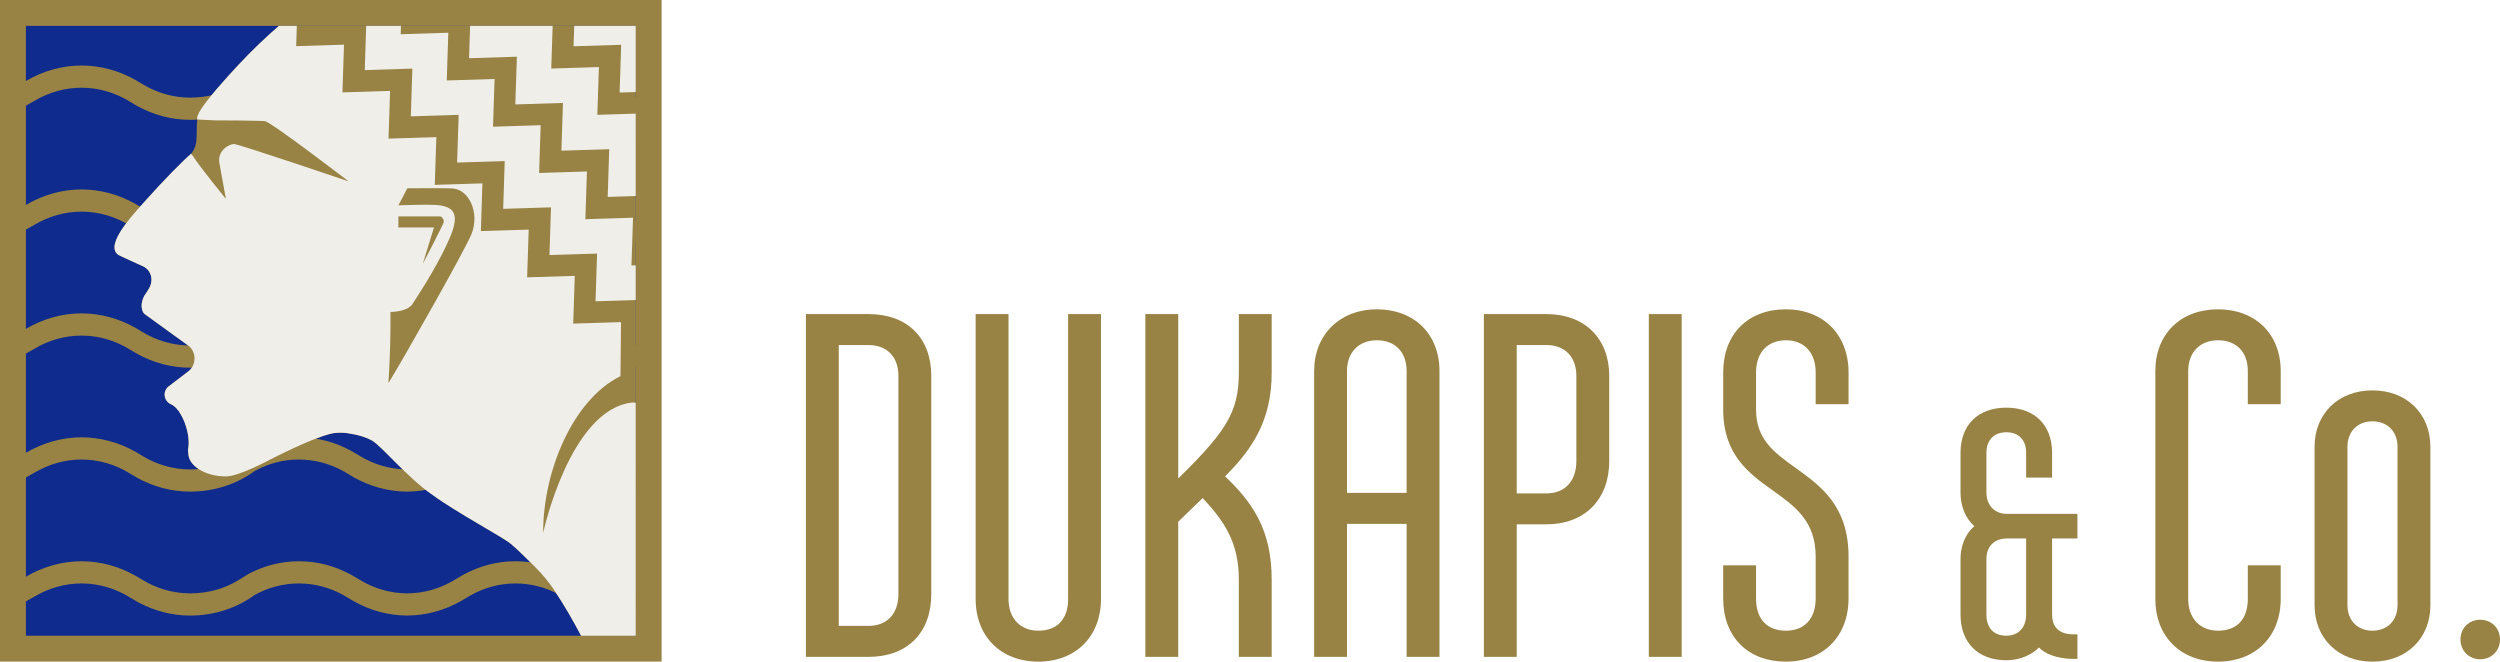<?xml version="1.0" encoding="utf-8"?>
<!-- Generator: Adobe Illustrator 16.0.0, SVG Export Plug-In . SVG Version: 6.00 Build 0)  -->
<!DOCTYPE svg PUBLIC "-//W3C//DTD SVG 1.1//EN" "http://www.w3.org/Graphics/SVG/1.1/DTD/svg11.dtd">
<svg version="1.1" xmlns="http://www.w3.org/2000/svg" xmlns:xlink="http://www.w3.org/1999/xlink" x="0px" y="0px"
	 width="425.845px" height="112.701px" viewBox="0 0 425.845 112.701" enable-background="new 0 0 425.845 112.701"
	 xml:space="preserve">
<g id="Layer_2">
	<g>
		<g>
			<path fill="#988344" d="M112.698,0H0v112.701h112.698V0z"/>
			<path fill="#0E2B8D" d="M95.325,101.334c-2.346-1.293-4.872-1.95-7.517-1.95c-2.66,0-5.311,0.702-7.667,2.037
				c-0.531,0.302-1.598,0.946-1.609,0.956c-2.835,1.609-5.969,2.458-9.104,2.473v0.006h-0.129v-0.006
				c-3.136-0.015-6.273-0.863-9.106-2.473c-0.01-0.01-1.076-0.654-1.607-0.956c-2.356-1.335-5.008-2.037-7.669-2.037
				c-2.643,0-5.171,0.657-7.516,1.95c-3.167,2.3-6.975,3.521-11.024,3.521c-3.054,0-6.121-0.791-8.887-2.294
				c-0.034-0.021-0.847-0.475-1.272-0.74c-2.523-1.592-5.405-2.438-8.329-2.438c-2.757,0-5.489,0.753-7.91,2.178
				c-0.381,0.227-1.112,0.621-1.137,0.636c-0.054,0.033-0.107,0.068-0.155,0.096c-0.085,0.051-0.184,0.107-0.274,0.161v5.836h103.84
				v-3.548c-0.631,0.071-1.266,0.113-1.899,0.113C102.301,104.855,98.491,103.634,95.325,101.334z M95.325,16.892
				c-2.346-1.296-4.872-1.95-7.517-1.95c-2.66,0-5.311,0.702-7.667,2.034c-0.531,0.305-1.598,0.949-1.609,0.959
				c-2.835,1.606-5.969,2.451-9.104,2.47v0.006c-0.008,0-0.016,0-0.022,0c-0.016,0-0.03,0-0.042,0c-0.014,0-0.027,0-0.039,0
				c-0.011,0-0.018,0-0.025,0v-0.006c-3.136-0.019-6.273-0.863-9.106-2.47c-0.01-0.01-1.076-0.654-1.607-0.959
				c-2.356-1.332-5.008-2.034-7.669-2.034c-2.643,0-5.171,0.654-7.516,1.95c-3.167,2.3-6.975,3.519-11.024,3.519
				c-3.054,0-6.121-0.792-8.887-2.294c-0.034-0.021-0.847-0.475-1.272-0.743c-2.523-1.592-5.405-2.432-8.329-2.432
				c-2.757,0-5.489,0.753-7.91,2.178c-0.381,0.224-1.112,0.621-1.137,0.636c-0.054,0.03-0.107,0.065-0.155,0.093
				c-0.085,0.051-0.184,0.104-0.274,0.158v16.907c2.915-1.724,6.176-2.644,9.478-2.644c3.171,0.003,6.339,0.849,9.177,2.458
				c0.029,0.019,0.74,0.431,1.112,0.66c2.49,1.538,5.328,2.351,8.198,2.351c3.021,0,5.792-0.753,8.236-2.246
				c0,0,1.731-1.075,1.827-1.132c2.692-1.389,5.546-2.091,8.477-2.091c3.048,0,5.993,0.75,8.754,2.226c0,0,0.285,0.152,0.305,0.164
				c0.034,0.021,0.853,0.499,1.283,0.762c2.467,1.508,5.27,2.309,8.105,2.317c2.836-0.009,5.639-0.81,8.103-2.317
				c0.43-0.263,1.25-0.741,1.285-0.762c0.02-0.012,0.305-0.164,0.305-0.164c2.762-1.476,5.706-2.226,8.753-2.226
				c2.934,0,5.783,0.702,8.481,2.091c0.091,0.057,1.822,1.132,1.822,1.132c2.445,1.493,5.217,2.246,8.239,2.246
				c0.637,0,1.27-0.045,1.899-0.126V20.3c-0.631,0.068-1.266,0.11-1.899,0.11C102.301,20.41,98.491,19.191,95.325,16.892z
				 M4.411,4.411v9.39c2.915-1.724,6.176-2.641,9.478-2.641c3.171,0,6.339,0.846,9.177,2.458c0.029,0.016,0.74,0.428,1.112,0.657
				c2.49,1.538,5.328,2.354,8.198,2.354c3.021,0,5.792-0.756,8.236-2.249c0,0,1.731-1.075,1.827-1.129
				c2.692-1.389,5.546-2.091,8.477-2.091c3.048,0,5.993,0.747,8.754,2.223c0,0,0.285,0.155,0.305,0.164
				c0.034,0.021,0.853,0.499,1.283,0.762c2.467,1.511,5.27,2.312,8.105,2.32c2.836-0.009,5.639-0.81,8.103-2.32
				c0.43-0.263,1.25-0.741,1.285-0.762c0.02-0.009,0.305-0.164,0.305-0.164c2.762-1.476,5.706-2.223,8.753-2.223
				c2.934,0,5.783,0.702,8.481,2.091c0.091,0.054,1.822,1.129,1.822,1.129c2.445,1.493,5.217,2.249,8.239,2.249
				c0.637,0,1.27-0.048,1.899-0.125V4.411H4.411z M95.325,59.113c-2.346-1.294-4.872-1.95-7.517-1.95
				c-2.66,0-5.311,0.704-7.667,2.036c-0.531,0.299-1.598,0.95-1.609,0.959c-2.835,1.604-5.969,2.452-9.104,2.47v0.003
				c-0.008,0-0.016,0.003-0.022,0.003c-0.016,0-0.03-0.003-0.042-0.003c-0.014,0-0.027,0.003-0.039,0.003
				c-0.011,0-0.018-0.003-0.025-0.003v-0.003c-3.136-0.018-6.273-0.866-9.106-2.47c-0.01-0.009-1.076-0.66-1.607-0.959
				c-2.356-1.332-5.008-2.036-7.669-2.036c-2.643,0-5.171,0.656-7.516,1.95c-3.167,2.299-6.975,3.521-11.024,3.521
				c-3.054,0-6.121-0.791-8.887-2.296c-0.034-0.021-0.847-0.473-1.272-0.741c-2.523-1.592-5.405-2.431-8.329-2.434
				c-2.757,0-5.489,0.752-7.91,2.177c-0.381,0.227-1.112,0.621-1.137,0.64c-0.054,0.029-0.107,0.062-0.155,0.089
				c-0.085,0.051-0.184,0.107-0.274,0.161v16.904c2.915-1.723,6.176-2.643,9.478-2.643c3.171,0.003,6.339,0.851,9.177,2.454
				c0.029,0.021,0.74,0.434,1.112,0.663c2.49,1.542,5.328,2.354,8.198,2.354c3.021,0,5.792-0.755,8.236-2.249
				c0,0,1.731-1.078,1.827-1.129c2.692-1.389,5.546-2.093,8.477-2.093c3.048,0,5.993,0.749,8.754,2.225c0,0,0.285,0.155,0.305,0.167
				c0.034,0.019,0.853,0.496,1.283,0.759c2.467,1.512,5.27,2.312,8.105,2.32c2.836-0.009,5.639-0.809,8.103-2.32
				c0.43-0.263,1.25-0.74,1.285-0.759c0.02-0.012,0.305-0.167,0.305-0.167c2.762-1.476,5.706-2.225,8.753-2.225
				c2.934,0,5.783,0.704,8.481,2.093c0.091,0.051,1.822,1.129,1.822,1.129c2.445,1.494,5.217,2.249,8.239,2.249
				c0.637,0,1.27-0.048,1.899-0.128V62.523c-0.631,0.065-1.266,0.11-1.899,0.11C102.301,62.634,98.491,61.412,95.325,59.113z
				 M95.325,38.001c-2.346-1.293-4.872-1.95-7.517-1.95c-2.66,0-5.311,0.702-7.667,2.037c-0.531,0.302-1.598,0.949-1.609,0.958
				c-2.835,1.607-5.969,2.452-9.104,2.47v0.003c-0.008,0-0.016,0-0.022,0c-0.016,0-0.03,0-0.042,0c-0.014,0-0.027,0-0.039,0
				c-0.011,0-0.018,0-0.025,0v-0.003c-3.136-0.018-6.273-0.862-9.106-2.47c-0.01-0.009-1.076-0.656-1.607-0.958
				c-2.356-1.335-5.008-2.037-7.669-2.037c-2.643,0-5.171,0.657-7.516,1.95c-3.167,2.303-6.975,3.518-11.024,3.518
				c-3.054,0-6.121-0.788-8.887-2.29c-0.034-0.021-0.847-0.476-1.272-0.744c-2.523-1.592-5.405-2.434-8.329-2.434
				c-2.757,0-5.489,0.753-7.91,2.177c-0.381,0.228-1.112,0.621-1.137,0.64c-0.054,0.032-0.107,0.062-0.155,0.089
				c-0.085,0.051-0.184,0.108-0.274,0.162v16.903c2.915-1.723,6.176-2.643,9.478-2.643c3.171,0.003,6.339,0.851,9.177,2.458
				c0.029,0.018,0.74,0.43,1.112,0.663c2.49,1.535,5.328,2.35,8.198,2.35c3.021,0,5.792-0.755,8.236-2.245
				c0,0,1.731-1.078,1.827-1.132c2.692-1.389,5.546-2.094,8.477-2.094c3.048,0,5.993,0.749,8.754,2.225c0,0,0.285,0.155,0.305,0.167
				c0.034,0.021,0.853,0.496,1.283,0.765c2.467,1.506,5.27,2.306,8.105,2.314c2.836-0.009,5.639-0.809,8.103-2.314
				c0.43-0.269,1.25-0.743,1.285-0.765c0.02-0.012,0.305-0.167,0.305-0.167c2.762-1.476,5.706-2.225,8.753-2.225
				c2.934,0,5.783,0.705,8.481,2.094c0.091,0.054,1.822,1.132,1.822,1.132c2.445,1.49,5.217,2.245,8.239,2.245
				c0.637,0,1.27-0.047,1.899-0.125V41.411c-0.631,0.069-1.266,0.107-1.899,0.107C102.301,41.519,98.491,40.304,95.325,38.001z
				 M95.325,80.225c-2.346-1.296-4.872-1.95-7.517-1.95c-2.66,0-5.311,0.702-7.667,2.034c-0.531,0.302-1.598,0.947-1.609,0.959
				c-2.835,1.606-5.969,2.452-9.104,2.473h-0.129c-3.136-0.021-6.273-0.866-9.106-2.473c-0.01-0.012-1.076-0.657-1.607-0.959
				c-2.356-1.332-5.008-2.034-7.669-2.034c-2.643,0-5.171,0.654-7.516,1.95c-3.167,2.3-6.975,3.516-11.024,3.516
				c-3.054,0-6.121-0.788-8.887-2.291c-0.034-0.018-0.847-0.475-1.272-0.743c-2.523-1.592-5.405-2.432-8.329-2.432
				c-2.757,0-5.489,0.753-7.91,2.178c-0.381,0.224-1.112,0.618-1.137,0.636c-0.054,0.03-0.107,0.066-0.155,0.09
				c-0.085,0.051-0.184,0.107-0.274,0.161v16.904c2.915-1.721,6.176-2.641,9.478-2.641c3.171,0,6.339,0.852,9.177,2.458
				c0.029,0.019,0.74,0.431,1.112,0.657c2.49,1.541,5.328,2.354,8.198,2.354c3.021,0,5.792-0.753,8.236-2.249
				c0,0,1.731-1.072,1.827-1.126c2.692-1.389,5.546-2.094,8.477-2.094c3.048,0,5.993,0.747,8.754,2.223c0,0,0.285,0.155,0.305,0.17
				c0.034,0.021,0.853,0.496,1.283,0.759c2.467,1.508,5.27,2.312,8.105,2.317c2.836-0.006,5.639-0.81,8.103-2.317
				c0.43-0.263,1.25-0.737,1.285-0.759c0.02-0.015,0.305-0.17,0.305-0.17c2.762-1.476,5.706-2.223,8.753-2.223
				c2.934,0,5.783,0.705,8.481,2.094c0.091,0.054,1.822,1.126,1.822,1.126c2.445,1.496,5.217,2.249,8.239,2.249
				c0.637,0,1.27-0.045,1.899-0.125V83.633c-0.631,0.065-1.266,0.107-1.899,0.107C102.301,83.74,98.491,82.524,95.325,80.225z"/>
			<path fill="#988344" d="M108.287,4.411H47.517c-2.031,1.732-4.562,4.136-6.897,6.636c-2.021,2.162-5.491,6.003-6.581,7.888
				c-0.146,0.188-0.236,0.37-0.272,0.544c-0.003,0.009-0.007,0.018-0.012,0.026c-0.06,0.107-0.11,0.233-0.141,0.38
				c-0.043,0.218-0.047,0.37-0.016,0.472c-0.149,1.104-0.011,2.034-0.143,3.452c-0.045,0.472-0.054,1.323-0.897,2.381
				c0-0.003-0.004-0.007-0.004-0.007c-0.006,0.01-0.011,0.016-0.019,0.021c-1.424,1.213-4.991,4.883-7.09,7.245
				c-2.111,2.372-7.869,8.192-5.288,9.966c0.214,0.146,4.018,1.861,4.192,1.938c0.856,0.383,1.423,1.222,1.453,2.198
				c0.034,1.081-0.498,1.75-1.227,2.844c-1.013,2.058-0.001,3.052-0.001,3.052l7.618,5.511c0.572,0.498,0.945,1.248,0.945,2.103
				c0,0.964-0.469,1.807-1.171,2.284l-3.063,2.342c-0.111,0.065-0.213,0.144-0.305,0.232l-0.022,0.016
				c-0.327,0.325-0.533,0.779-0.533,1.278c0,0.704,0.404,1.305,0.988,1.604l0.008,0.012c0.025,0.006,0.055,0.027,0.083,0.036
				l0.021,0.009c0.426,0.17,0.87,0.564,1.288,1.144l0.066,0.057l0.035,0.093c0.463,0.682,0.883,1.565,1.183,2.571
				c0.448,1.491,0.532,2.903,0.304,3.862c0.025,0.194,0.055,0.463,0.055,0.556c0,2.204,2.877,3.992,6.426,3.992
				c2.261,0,7.701-2.965,7.701-2.965s6.827-3.527,10.18-4.316c1.16-0.274,2.585-0.196,3.985,0.123
				c0.686,0.155,1.721,0.358,2.993,1.042c1.553,0.836,6.194,6.463,10.161,9.151c4.207,3.108,12.137,7.29,13.51,8.461
				c1.377,1.164,2.715,2.538,4.088,3.903c1.262,1.251,2.354,2.589,3.282,3.96l0.004,0.012c1.716,2.548,3.265,5.277,4.58,7.771h9.302
				V4.411z"/>
			<path fill="#F0EEE9" d="M92.52,90.756c-0.04-10.337,4.97-22.62,13.168-26.686c0-0.071,0.1-9.204,0.1-9.204l-8.129,0.254
				l0.001-0.003l-0.017-0.003l0.261-8.124l-8.112,0.251l0.265-8.13l-8.128,0.254l0.003-0.003H81.91l0.263-8.126L74.06,31.49
				l0.266-8.13l-8.129,0.251H66.2H66.18l0.263-8.129l-8.113,0.254l0.266-8.13L50.464,7.86l0.002-0.003L50.45,7.86l0.112-3.449
				h-3.046c-2.031,1.732-4.562,4.136-6.897,6.636c-2.021,2.162-5.491,6.003-6.581,7.888c-0.12,0.203-0.215,0.389-0.272,0.544
				c-0.003,0.009-0.007,0.018-0.012,0.026c-0.06,0.107-0.11,0.233-0.141,0.38c-0.043,0.218-0.047,0.37-0.016,0.472l3.1,0.146
				c1.578-0.003,6.599,0.026,8.384,0.122c0.996,0.054,14.301,10.268,14.301,10.268s-19.055-6.469-19.581-6.373
				c-1.617,0.299-2.709,1.735-2.436,3.211c0.099,0.54,1.113,6.152,1.113,6.152s-4.77-5.881-5.534-7.192l-0.387-0.501
				c0-0.003-0.004-0.007-0.004-0.007c-0.006,0.01-0.011,0.016-0.019,0.021c-1.424,1.213-4.991,4.883-7.09,7.245
				c-2.111,2.372-7.869,8.192-5.288,9.966c0.214,0.146,4.018,1.861,4.192,1.938c0.856,0.383,1.423,1.222,1.453,2.198
				c0.034,1.081-0.498,1.75-1.227,2.844c-1.013,2.058-0.001,3.052-0.001,3.052l7.618,5.511c0.572,0.498,0.945,1.248,0.945,2.103
				c0,0.964-0.469,1.807-1.171,2.284l-3.063,2.342c-0.111,0.065-0.213,0.144-0.305,0.232l-0.022,0.016
				c-0.327,0.325-0.533,0.779-0.533,1.278c0,0.704,0.404,1.305,0.988,1.604l0.008,0.012c0.025,0.006,0.055,0.027,0.083,0.036
				l0.021,0.009c0.426,0.17,0.87,0.564,1.288,1.144l0.066,0.057l0.035,0.093c0.463,0.682,0.883,1.565,1.183,2.571
				c0.448,1.491,0.532,2.903,0.304,3.862c0.025,0.194,0.055,0.463,0.055,0.556c0,2.204,2.877,3.992,6.426,3.992
				c2.261,0,7.701-2.965,7.701-2.965s6.827-3.527,10.18-4.316c1.16-0.274,2.585-0.196,3.985,0.123
				c0.686,0.155,1.721,0.358,2.993,1.042c1.553,0.836,6.194,6.463,10.161,9.151c4.207,3.108,12.137,7.29,13.51,8.461
				c1.377,1.164,2.715,2.538,4.088,3.903c1.262,1.251,2.354,2.589,3.282,3.96l0.004,0.012c1.716,2.548,3.265,5.277,4.58,7.771h9.302
				V68.596l-0.613-0.027C97.063,69.748,92.52,90.756,92.52,90.756z M67.861,36.857h7.087c0.294,0,0.65,0.447,0.65,0.923
				c0,0.319-3.582,7.164-3.582,7.164l1.904-6.197h-6.06V36.857z M80.314,39.87c-1.012,2.565-11.674,21.387-14.151,25.393
				c0.325-4.749,0.378-9.546,0.347-12.126c1.668-0.023,3.057-0.49,3.552-1.135l0.058,0.003c2.019-3.067,4.917-7.744,6.534-11.588
				c0.472-1.117,1.611-3.873-0.065-4.895c-0.556-0.341-1.329-0.556-2.372-0.612c-1.354-0.075-4.455-0.012-6.354,0.06l1.528-2.895
				c3.191-0.021,5.649-0.044,7.603,0.019C79.842,32.187,81.775,36.173,80.314,39.87z M107.562,45.21l0.263-8.126l-8.114,0.254
				l0.266-8.129l-8.13,0.253l0.002-0.003h-0.017l0.263-8.132l-8.113,0.257l0.265-8.13l-8.129,0.254l0.004-0.003l-0.02-0.003
				l0.263-8.126l-8.112,0.257l0.046-1.422h-5.924l-0.243,7.532l8.111-0.257l-0.263,8.132h0.017l8.128-0.251l-0.263,8.127
				l8.111-0.254l-0.263,8.13h0.018l-0.002,0.003l8.13-0.254l-0.265,8.126l8.112-0.251l-0.263,8.127h0.016l6.832-0.209v-5.923
				l-0.711,0.021H107.562z M97.813,4.411L97.7,7.881l8.111-0.25l-0.265,8.126h0.02v0.003l2.721-0.083V4.411H97.813z M101.768,19.55
				h-0.018l0.266-8.126L93.9,11.678l0.238-7.267H80.076l-0.177,5.501l0.019,0.003l8.126-0.254l-0.266,8.127l8.114-0.254
				l-0.263,8.132h0.017l8.128-0.25l-0.263,8.126l4.775-0.152V19.353l-6.522,0.203L101.768,19.55z"/>
		</g>
		<g>
			<g>
				<path fill="#988344" d="M138.046,54.269h9.906c6.334,0,9.909,3.82,9.909,9.748v37.198c0,6.087-3.734,9.906-9.909,9.906h-9.906
					V54.269z M147.952,107.388c3.494,0,5.848-2.359,5.848-6.173V64.017c0-3.655-2.275-6.009-5.848-6.009h-5.848v49.38H147.952z"/>
				<path fill="#988344" d="M138.046,55.039h9.906c5.726,0,9.141,3.354,9.141,8.978v37.198c0,5.719-3.415,9.139-9.141,9.139h-9.906
					l0.768,0.768V54.269L138.046,55.039z M138.046,111.889h9.906c6.588,0,10.677-4.092,10.677-10.674V64.017
					c0-6.483-4.089-10.516-10.677-10.516h-9.906h-0.768v0.768v56.853v0.768H138.046z"/>
				<path fill="#988344" d="M147.952,108.155c3.954,0,6.612-2.795,6.612-6.94V64.017c0-4.118-2.593-6.776-6.612-6.776h-5.848h-0.768
					v0.768v49.38v0.768h0.768H147.952z M142.872,107.388v-49.38l-0.768,0.768h5.848c3.133,0,5.08,2.01,5.08,5.241v37.198
					c0,3.33-1.947,5.399-5.08,5.399h-5.848L142.872,107.388z"/>
			</g>
			<g>
				<path fill="#988344" d="M171.018,54.269v47.756c0,3.819,2.434,6.17,5.848,6.17c3.733,0,5.843-2.351,5.843-6.17V54.269h4.063
					v47.756c0,6.093-3.979,9.909-9.906,9.909c-5.848,0-9.911-3.816-9.911-9.909V54.269H171.018z"/>
				<path fill="#988344" d="M170.247,54.269v47.756c0,4.148,2.659,6.943,6.618,6.943c4.079,0,6.615-2.661,6.615-6.943V54.269
					l-0.772,0.771h4.063l-0.771-0.771v47.756c0,5.552-3.585,9.139-9.136,9.139c-5.555,0-9.142-3.587-9.142-9.139V54.269l-0.77,0.771
					h4.063L170.247,54.269z M166.187,54.269v47.756c0,6.382,4.293,10.677,10.679,10.677c6.382,0,10.674-4.295,10.674-10.677V54.269
					v-0.768h-0.768h-4.063h-0.768v0.768v47.756c0,3.438-1.852,5.405-5.075,5.405c-3.088,0-5.08-2.12-5.08-5.405V54.269v-0.768
					h-0.768h-4.063h-0.768V54.269z"/>
			</g>
			<g>
				<path fill="#988344" d="M199.926,83.349c9.344-9.103,11.858-12.511,11.858-19.899v-9.181h4.062v9.181
					c0,8.201-3.41,12.992-8.284,17.705c5.115,4.706,8.284,9.258,8.284,17.623v12.344h-4.062V98.777
					c0-6.743-2.599-10.561-6.903-15.028l-4.955,4.794v22.578h-4.06V54.269h4.06V83.349z"/>
				<path fill="#988344" d="M200.464,83.896c9.514-9.262,12.088-12.854,12.088-20.446v-9.181l-0.768,0.771h4.062l-0.768-0.771v9.181
					c0,7.801-3.079,12.344-8.052,17.152l-0.585,0.564l0.599,0.556c5.091,4.683,8.038,8.975,8.038,17.056v12.344l0.768-0.768h-4.062
					l0.768,0.768V98.777c0-6.836-2.61-10.88-7.114-15.56l-0.537-0.556l-0.556,0.541l-4.949,4.787l-0.238,0.227v0.326v22.578
					l0.769-0.768h-4.06l0.767,0.768V54.269l-0.767,0.771h4.06l-0.769-0.771v29.08v1.819L200.464,83.896z M199.926,53.501h-4.06
					h-0.77v0.768v56.853v0.768h0.77h4.06h0.77v-0.768V88.543l-0.233,0.553l4.952-4.794l-1.084-0.018
					c4.335,4.5,6.687,8.147,6.687,14.493v12.344v0.768h0.768h4.062h0.768v-0.768V98.777c0-8.607-3.267-13.341-8.531-18.19
					l0.013,1.119c5.114-4.945,8.519-9.938,8.519-18.257v-9.181v-0.768h-0.768h-4.062h-0.768v0.768v9.181
					c0,7.081-2.335,10.298-11.627,19.345l1.306,0.555v-29.08v-0.768H199.926z"/>
			</g>
			<g>
				<path fill="#988344" d="M240.371,111.121V88.459h-11.694v22.662h-4.061V63.204c0-5.928,4.141-9.748,9.907-9.748
					c5.848,0,9.907,3.82,9.907,9.748v47.917H240.371z M228.677,84.726h11.694V63.204c0-3.655-2.272-6.009-5.848-6.009
					c-3.495,0-5.847,2.354-5.847,6.009V84.726z"/>
				<path fill="#988344" d="M241.139,111.121V88.459v-0.765h-0.768h-11.694h-0.77v0.765v22.662l0.77-0.768h-4.061l0.766,0.768
					V63.204c0-5.369,3.674-8.975,9.142-8.975c5.553,0,9.137,3.519,9.137,8.975v47.917l0.771-0.768h-4.06L241.139,111.121z
					 M245.198,111.121V63.204c0-6.289-4.289-10.516-10.675-10.516c-6.289,0-10.677,4.325-10.677,10.516v47.917v0.768h0.77h4.061
					h0.769v-0.768V88.459l-0.769,0.771h11.694l-0.771-0.771v22.662v0.768h0.771h4.06h0.768V111.121z"/>
				<path fill="#988344" d="M228.677,85.496h11.694h0.768v-0.771V63.204c0-4.118-2.598-6.782-6.615-6.782
					c-3.96,0-6.616,2.729-6.616,6.782v21.521v0.771H228.677z M229.445,63.204c0-3.181,1.99-5.241,5.078-5.241
					c3.134,0,5.077,2.007,5.077,5.241v21.521l0.771-0.768h-11.694l0.769,0.768V63.204z"/>
			</g>
			<g>
				<path fill="#988344" d="M257.586,88.543v22.578h-4.062V54.269h9.909c6.01,0,9.907,3.82,9.907,9.748v14.539
					c0,6.17-3.897,9.987-9.907,9.987H257.586z M263.434,84.807c3.492,0,5.845-2.354,5.845-6.251V64.017
					c0-3.655-2.272-6.009-5.845-6.009h-5.848v26.799H263.434z"/>
				<path fill="#988344" d="M256.818,88.543v22.578l0.768-0.768h-4.062l0.768,0.768V54.269l-0.768,0.771h9.909
					c5.553,0,9.14,3.521,9.14,8.978v14.539c0,5.689-3.501,9.217-9.14,9.217h-5.848h-0.768V88.543z M263.434,89.311
					c6.484,0,10.678-4.224,10.678-10.755V64.017c0-6.385-4.193-10.516-10.678-10.516h-9.909h-0.768v0.768v56.853v0.768h0.768h4.062
					h0.771v-0.768V88.543l-0.771,0.768H263.434z"/>
				<path fill="#988344" d="M263.434,85.577c4.018,0,6.619-2.76,6.619-7.021V64.017c0-4.118-2.602-6.776-6.619-6.776h-5.848h-0.768
					v0.768v26.799v0.771h0.768H263.434z M258.356,84.807V58.008l-0.771,0.768h5.848c3.133,0,5.08,2.01,5.08,5.241v14.539
					c0,3.381-1.947,5.486-5.08,5.486h-5.848L258.356,84.807z"/>
			</g>
			<g>
				<path fill="#988344" d="M285.684,111.121h-4.059V54.269h4.059V111.121z"/>
				<path fill="#988344" d="M285.684,110.354h-4.059l0.771,0.768V54.269l-0.771,0.771h4.059l-0.764-0.771v56.853L285.684,110.354z
					 M285.684,53.501h-4.059h-0.768v0.768v56.853v0.768h0.768h4.059h0.768v-0.768V54.269v-0.768H285.684z"/>
			</g>
			<g>
				<path fill="#988344" d="M314.113,101.943c0,6.174-4.062,9.99-9.909,9.99c-5.932,0-9.91-3.816-9.91-9.99v-4.871h4.06v4.871
					c0,3.814,2.114,6.251,5.851,6.251c3.655,0,5.848-2.437,5.848-6.251v-7.146c0-13.156-15.758-10.639-15.758-25.013v-6.335
					c0-6.173,3.979-9.993,9.91-9.993c5.848,0,9.909,3.82,9.909,9.993v4.623h-4.062v-4.623c0-3.819-2.276-6.254-5.848-6.254
					c-3.575,0-5.851,2.435-5.851,6.254v6.335c0,11.776,15.76,9.581,15.76,25.013V101.943z"/>
				<path fill="#988344" d="M313.34,101.943c0,5.6-3.584,9.22-9.136,9.22c-5.642,0-9.14-3.533-9.14-9.22v-4.871l-0.771,0.765h4.06
					l-0.768-0.765v4.871c0,4.334,2.535,7.024,6.618,7.024c4.017,0,6.615-2.757,6.615-7.024v-7.146c0-6.827-4.038-9.71-7.938-12.487
					c-4.021-2.867-7.816-5.576-7.816-12.525v-6.335c0-5.689,3.498-9.22,9.14-9.22c5.552,0,9.136,3.617,9.136,9.22v4.623l0.773-0.761
					h-4.062l0.768,0.761v-4.623c0-4.265-2.599-7.027-6.615-7.027c-4.021,0-6.618,2.763-6.618,7.027v6.335
					c0,5.881,3.766,8.577,7.403,11.188c4.106,2.938,8.351,5.982,8.351,13.825V101.943z M314.878,94.797
					c0-8.629-4.775-12.051-8.996-15.076c-3.625-2.596-6.758-4.842-6.758-9.937v-6.335c0-3.384,1.947-5.486,5.08-5.486
					c3.13,0,5.074,2.103,5.074,5.486v4.623v0.773h0.773h4.062h0.765v-0.773v-4.623c0-6.436-4.289-10.761-10.674-10.761
					c-6.487,0-10.678,4.224-10.678,10.761v6.335c0,7.741,4.495,10.948,8.464,13.771c3.749,2.677,7.288,5.206,7.288,11.242v7.146
					c0,3.435-1.894,5.486-5.074,5.486c-3.229,0-5.08-2.001-5.08-5.486v-4.871v-0.771h-0.771h-4.06h-0.768v0.771v4.871
					c0,6.532,4.19,10.758,10.678,10.758c6.385,0,10.674-4.321,10.674-10.758V94.797z"/>
			</g>
			<g>
				<path fill="#988344" d="M353.097,88.301v2.652h-4.321v13.717c0,2.706,1.729,4.148,4.321,4.148v2.649
					c-2.535,0-5.071-0.923-5.758-2.479c-0.923,1.556-3.172,2.705-5.594,2.705c-4.378,0-7.027-2.705-7.027-7.024v-9.455
					c0-2.649,1.267-4.725,2.936-5.588c-1.669-0.923-2.936-2.999-2.936-5.704v-6.801c0-4.205,2.593-6.914,7.027-6.914
					c4.495,0,7.03,2.709,7.03,6.914v3.458h-2.879v-3.458c0-2.59-1.615-4.262-4.151-4.262c-2.476,0-4.146,1.672-4.146,4.262v6.801
					c0,2.595,1.727,4.378,4.262,4.378H353.097z M341.861,90.953c-2.535,0-4.262,1.612-4.262,4.262v9.455
					c0,2.706,1.553,4.379,4.146,4.379c2.479,0,4.151-1.673,4.151-4.379V90.953H341.861z"/>
				<path fill="#988344" d="M352.333,88.301v2.652l0.764-0.771h-4.321h-0.765v0.771v13.717c0,3.028,1.947,4.913,5.086,4.913
					l-0.764-0.765v2.649l0.764-0.771c-2.371,0-4.545-0.866-5.059-2.019l-0.606-1.362l-0.756,1.281
					c-0.815,1.374-2.84,2.329-4.931,2.329c-3.918,0-6.26-2.338-6.26-6.257v-9.455c0-2.187,0.988-4.109,2.523-4.904l1.278-0.663
					l-1.26-0.692c-1.568-0.866-2.542-2.793-2.542-5.032v-6.801c0-3.85,2.342-6.146,6.26-6.146c3.981,0,6.266,2.24,6.266,6.146v3.458
					l0.765-0.768h-2.879l0.765,0.768v-3.458c0-3.011-1.975-5.029-4.916-5.029c-2.938,0-4.916,2.019-4.916,5.029v6.801
					c0,3.028,2.069,5.146,5.032,5.146h11.235L352.333,88.301z M341.861,87.533c-2.09,0-3.497-1.451-3.497-3.61v-6.801
					c0-2.156,1.293-3.491,3.381-3.491c2.12,0,3.384,1.302,3.384,3.491v3.458v0.768h0.768h2.879h0.771V80.58v-3.458
					c0-4.739-2.989-7.682-7.801-7.682c-4.809,0-7.795,2.942-7.795,7.682v6.801c0,2.801,1.275,5.241,3.333,6.379l0.021-1.355
					c-2.039,1.051-3.354,3.512-3.354,6.269v9.455c0,4.806,2.986,7.792,7.795,7.792c2.646,0,5.158-1.239,6.251-3.082l-1.362-0.08
					c0.899,2.024,3.895,2.933,6.463,2.933h0.768v-0.765v-2.649v-0.771h-0.768c-1.325,0-3.551-0.441-3.551-3.378V90.953l-0.771,0.771
					h4.321h0.768v-0.771v-2.652v-0.768h-0.768H341.861z"/>
				<path fill="#988344" d="M341.861,90.183c-3.007,0-5.032,2.021-5.032,5.032v9.455c0,3.124,1.933,5.146,4.916,5.146
					c2.941,0,4.916-2.07,4.916-5.146V90.953v-0.771h-0.765H341.861z M345.129,90.953v13.717c0,2.223-1.299,3.611-3.384,3.611
					c-2.147,0-3.381-1.317-3.381-3.611v-9.455c0-2.156,1.344-3.491,3.497-3.491h4.035L345.129,90.953z"/>
			</g>
			<g>
				<path fill="#988344" d="M387.721,97.072v4.952c0,6.093-4.062,9.909-9.909,9.909c-5.849,0-9.91-3.816-9.91-9.909v-38.82
					c0-5.928,4.062-9.748,9.91-9.748c5.848,0,9.909,3.82,9.909,9.748v4.868h-4.062v-4.868c0-3.655-2.276-6.009-5.848-6.009
					c-3.492,0-5.849,2.354-5.849,6.009v38.82c0,3.819,2.438,6.17,5.849,6.17c3.732,0,5.848-2.351,5.848-6.17v-4.952H387.721z"/>
				<path fill="#988344" d="M386.95,97.072v4.952c0,5.552-3.587,9.139-9.139,9.139c-5.553,0-9.14-3.587-9.14-9.139v-38.82
					c0-5.456,3.587-8.975,9.14-8.975c5.552,0,9.139,3.519,9.139,8.975v4.868l0.771-0.761h-4.062l0.768,0.761v-4.868
					c0-4.118-2.599-6.782-6.615-6.782c-3.958,0-6.616,2.729-6.616,6.782v38.82c0,4.148,2.658,6.943,6.616,6.943
					c4.079,0,6.615-2.661,6.615-6.943v-4.952l-0.768,0.765h4.062L386.95,97.072z M382.889,97.072v4.952
					c0,3.438-1.852,5.405-5.077,5.405c-3.086,0-5.077-2.12-5.077-5.405v-38.82c0-3.181,1.991-5.241,5.077-5.241
					c3.133,0,5.077,2.007,5.077,5.241v4.868v0.773h0.771h4.062h0.768v-0.773v-4.868c0-6.289-4.289-10.516-10.677-10.516
					c-6.386,0-10.678,4.227-10.678,10.516v38.82c0,6.382,4.292,10.677,10.678,10.677c6.388,0,10.677-4.295,10.677-10.677v-4.952
					v-0.771h-0.768h-4.062h-0.771V97.072z"/>
			</g>
			<g>
				<path fill="#988344" d="M413.22,103.081c0,5.522-4.062,8.853-9.094,8.853c-5.035,0-9.098-3.33-9.098-8.853V76.115
					c0-5.521,4.062-8.852,9.098-8.852c5.032,0,9.094,3.33,9.094,8.852V103.081z M409.158,76.115c0-3.162-2.192-5.112-5.032-5.112
					c-2.844,0-5.035,1.95-5.035,5.112v26.966c0,3.166,2.191,5.113,5.035,5.113c2.84,0,5.032-1.947,5.032-5.113V76.115z"/>
				<path fill="#988344" d="M412.452,103.081c0,4.755-3.425,8.082-8.326,8.082c-4.907,0-8.33-3.327-8.33-8.082V76.115
					c0-4.758,3.423-8.078,8.33-8.078c4.901,0,8.326,3.32,8.326,8.078V103.081z M413.987,76.115c0-5.662-4.056-9.619-9.861-9.619
					c-5.809,0-9.868,3.957-9.868,9.619v26.966c0,5.666,4.06,9.62,9.868,9.62c5.806,0,9.861-3.954,9.861-9.62V76.115z"/>
				<path fill="#988344" d="M409.929,76.115c0-3.464-2.386-5.88-5.803-5.88s-5.806,2.416-5.806,5.88v26.966
					c0,3.462,2.389,5.887,5.806,5.887s5.803-2.425,5.803-5.887V76.115z M408.391,103.081c0,2.602-1.717,4.349-4.265,4.349
					c-2.557,0-4.268-1.747-4.268-4.349V76.115c0-2.601,1.711-4.345,4.268-4.345c2.548,0,4.265,1.744,4.265,4.345V103.081z"/>
			</g>
			<g>
				<path fill="#988344" d="M422.476,106.331c1.463,0,2.602,1.057,2.602,2.598s-1.139,2.599-2.602,2.599
					c-1.458,0-2.596-1.058-2.596-2.599S421.018,106.331,422.476,106.331z"/>
				<path fill="#988344" d="M422.476,107.096c1.078,0,1.834,0.755,1.834,1.833c0,1.075-0.756,1.831-1.834,1.831
					s-1.828-0.756-1.828-1.831C420.647,107.851,421.397,107.096,422.476,107.096z M419.109,108.929c0,1.918,1.448,3.369,3.366,3.369
					c1.92,0,3.369-1.451,3.369-3.369c0-1.923-1.449-3.365-3.369-3.365C420.558,105.563,419.109,107.006,419.109,108.929z"/>
			</g>
		</g>
	</g>
</g>
<g id="Layer_1">
	<g>
	</g>
	<g>
	</g>
	<g>
	</g>
	<g>
	</g>
	<g>
	</g>
	<g>
	</g>
	<g>
	</g>
	<g>
	</g>
	<g>
	</g>
	<g>
	</g>
	<g>
	</g>
	<g>
	</g>
</g>
</svg>
